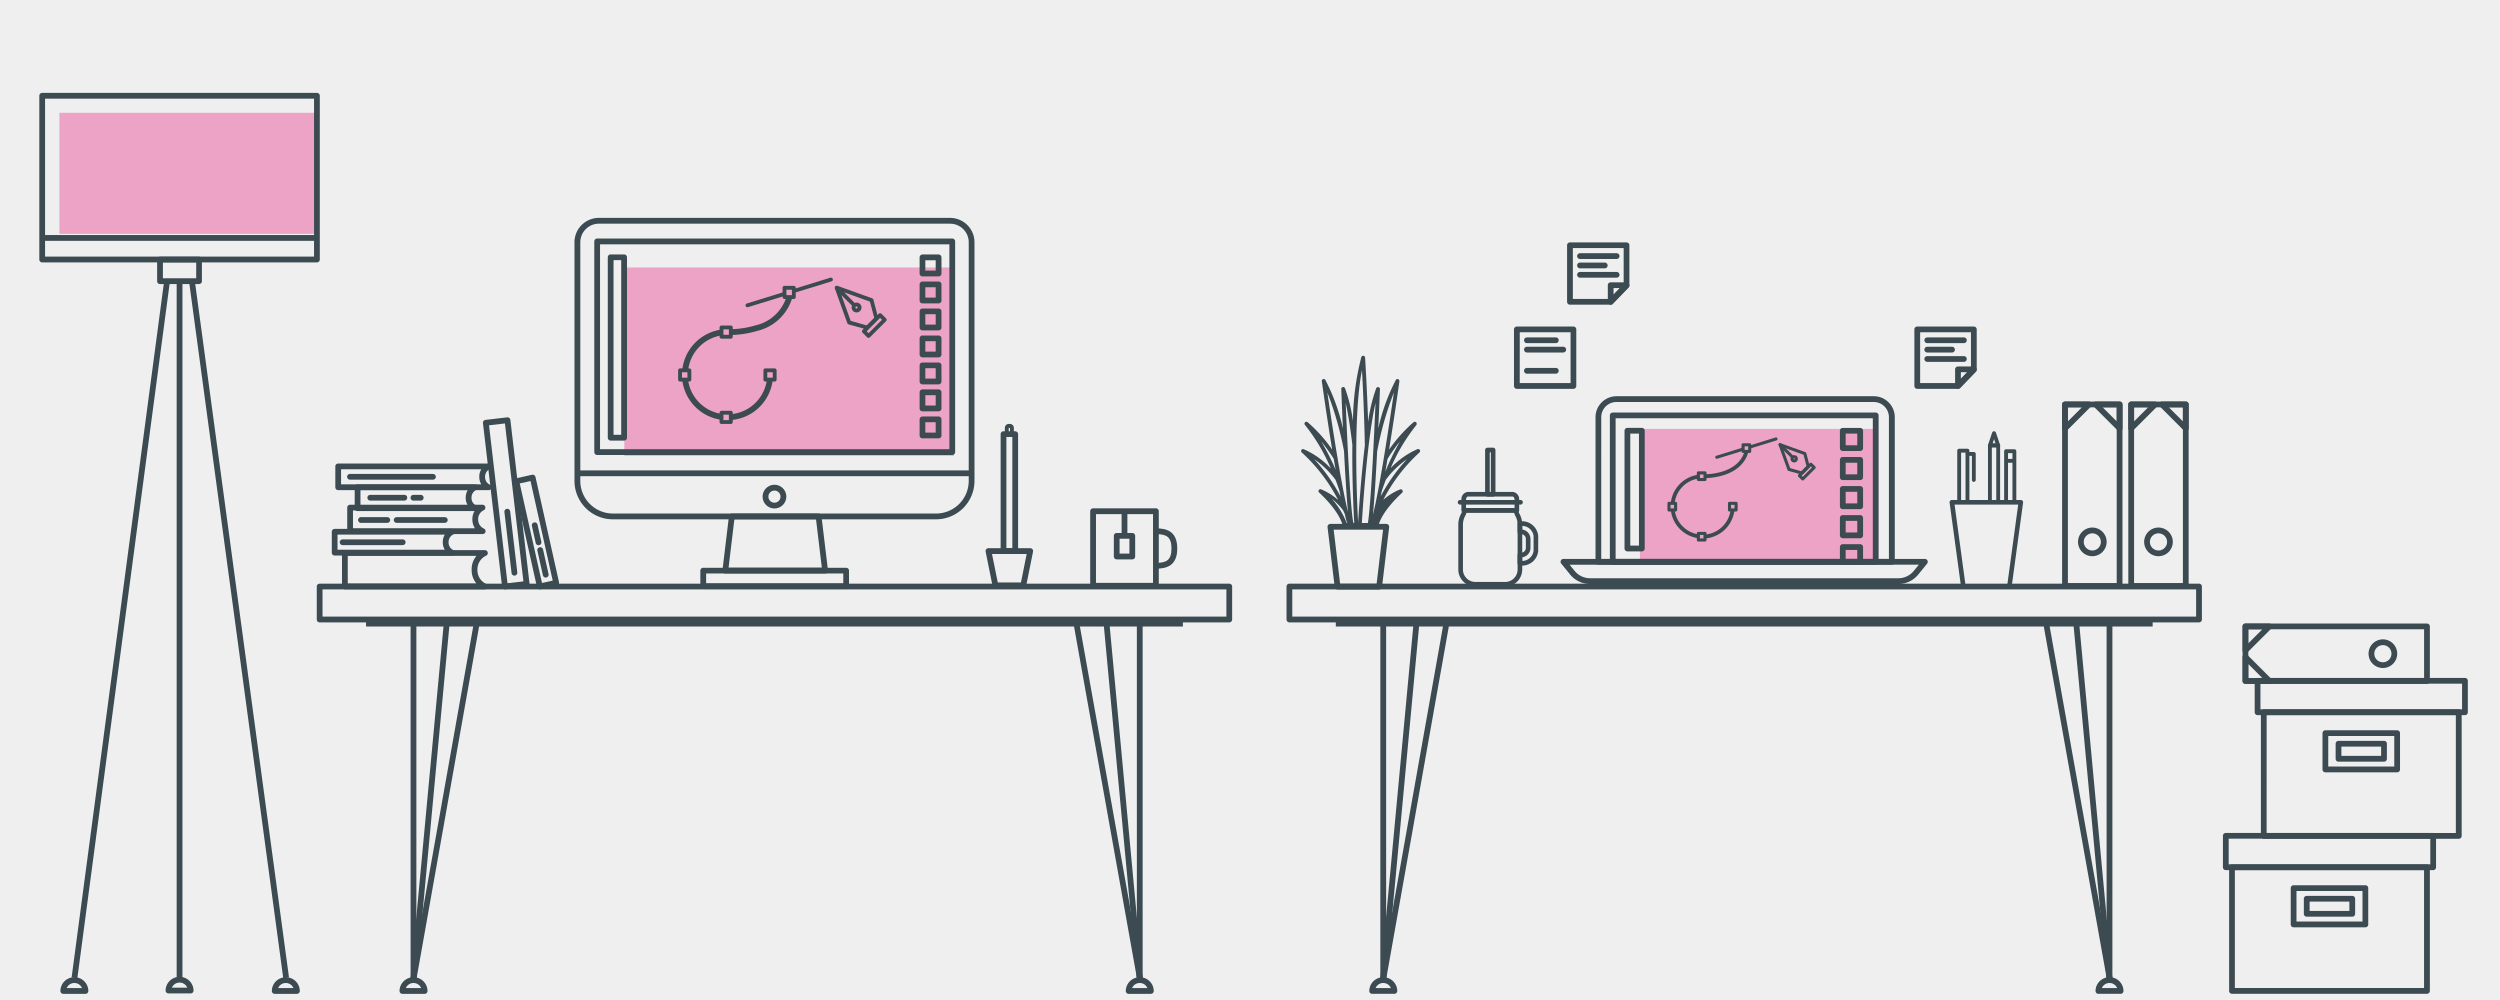 <svg xmlns="http://www.w3.org/2000/svg" width="350" height="140" viewBox="0 0 350 140">
  <g id="image" transform="translate(-240 -1130)">
    <rect id="Rectangle_230" data-name="Rectangle 230" width="350" height="140" transform="translate(240 1130)" fill="#efefef"/>
    <g id="service-dms" transform="translate(186.492 1306.964)">
      <g id="color" transform="translate(61.825 -161.173)">
        <rect id="Rectangle_231" data-name="Rectangle 231" width="32.955" height="18.831" transform="translate(221.269 44.254)" fill="#eda3c6" stroke="rgba(0,0,0,0)" stroke-width="1"/>
        <rect id="Rectangle_232" data-name="Rectangle 232" width="46.137" height="26.364" transform="translate(79.092 21.656)" fill="#eda3c6" stroke="rgba(0,0,0,0)" stroke-width="1"/>
        <rect id="Rectangle_233" data-name="Rectangle 233" width="35.78" height="16.948" fill="#eda3c6" stroke="rgba(0,0,0,0)" stroke-width="1"/>
      </g>
      <g id="illustration" transform="translate(59.008 -163.964)">
        <g id="Group_134" data-name="Group 134">
          <g id="Group_125" data-name="Group 125" transform="translate(17.68 123.753)">
            <path id="Path_163" data-name="Path 163" d="M81.3-30.205H78.19a.405.405,0,0,1-.4-.4,1.943,1.943,0,0,1,1.958-1.921A1.942,1.942,0,0,1,81.7-30.61.4.4,0,0,1,81.3-30.205Zm-2.622-.81h2.139a1.152,1.152,0,0,0-1.07-.706A1.15,1.15,0,0,0,78.674-31.015Z" transform="translate(-77.785 32.531)" fill="#3c4a51" stroke="rgba(0,0,0,0)" stroke-width="1"/>
          </g>
          <g id="Group_126" data-name="Group 126" transform="translate(2.952 123.811)">
            <path id="Path_164" data-name="Path 164" d="M65.653-30.144H62.548a.4.4,0,0,1-.4-.4A1.942,1.942,0,0,1,64.1-32.47a1.942,1.942,0,0,1,1.958,1.921A.4.4,0,0,1,65.653-30.144Zm-2.622-.809h2.138a1.147,1.147,0,0,0-1.069-.706A1.149,1.149,0,0,0,63.031-30.953Z" transform="translate(-62.143 32.47)" fill="#3c4a51" stroke="rgba(0,0,0,0)" stroke-width="1"/>
          </g>
          <g id="Group_127" data-name="Group 127" transform="translate(32.553 123.811)">
            <path id="Path_165" data-name="Path 165" d="M97.092-30.144H93.986a.4.4,0,0,1-.4-.4,1.942,1.942,0,0,1,1.958-1.921A1.942,1.942,0,0,1,97.5-30.549.4.4,0,0,1,97.092-30.144Zm-2.622-.809h2.137a1.146,1.146,0,0,0-1.069-.706A1.148,1.148,0,0,0,94.47-30.953Z" transform="translate(-93.581 32.47)" fill="#3c4a51" stroke="rgba(0,0,0,0)" stroke-width="1"/>
          </g>
          <g id="Group_128" data-name="Group 128" transform="translate(4.526 26.307)">
            <rect id="Rectangle_234" data-name="Rectangle 234" width="98.395" height="0.81" transform="translate(0 97.538) rotate(-82.432)" fill="#3c4a51" stroke="rgba(0,0,0,0)" stroke-width="1"/>
          </g>
          <g id="Group_129" data-name="Group 129" transform="translate(19.233 26.363)">
            <rect id="Rectangle_235" data-name="Rectangle 235" width="0.81" height="97.533" fill="#3c4a51" stroke="rgba(0,0,0,0)" stroke-width="1"/>
          </g>
          <g id="Group_130" data-name="Group 130" transform="translate(20.969 26.309)">
            <rect id="Rectangle_236" data-name="Rectangle 236" width="0.81" height="98.415" transform="matrix(0.991, -0.134, 0.134, 0.991, 0, 0.108)" fill="#3c4a51" stroke="rgba(0,0,0,0)" stroke-width="1"/>
          </g>
          <g id="Group_131" data-name="Group 131" transform="translate(16.499 22.926)">
            <path id="Path_166" data-name="Path 166" d="M82.4-135.773h-5.47a.4.4,0,0,1-.4-.4v-3.032a.4.4,0,0,1,.4-.4H82.4a.4.4,0,0,1,.4.4v3.032A.405.405,0,0,1,82.4-135.773Zm-5.064-.811H82v-2.222H77.341Z" transform="translate(-76.531 139.615)" fill="#3c4a51" stroke="rgba(0,0,0,0)" stroke-width="1"/>
          </g>
          <g id="Group_132" data-name="Group 132">
            <path id="Path_167" data-name="Path 167" d="M97.88-140.229H59.413a.4.4,0,0,1-.4-.4v-22.925a.405.405,0,0,1,.4-.406H97.88a.405.405,0,0,1,.4.406v22.925A.4.4,0,0,1,97.88-140.229Zm-38.062-.809H97.474v-22.116H59.818Z" transform="translate(-59.008 163.964)" fill="#3c4a51" stroke="rgba(0,0,0,0)" stroke-width="1"/>
          </g>
          <g id="Group_133" data-name="Group 133" transform="translate(0.405 19.907)">
            <rect id="Rectangle_237" data-name="Rectangle 237" width="38.466" height="0.81" fill="#3c4a51" stroke="rgba(0,0,0,0)" stroke-width="1"/>
          </g>
        </g>
        <g id="Group_139" data-name="Group 139" transform="translate(305.704 74.289)">
          <path id="Path_168" data-name="Path 168" d="M413.126-48.718H384.088a.4.4,0,0,1-.4-.4v-4.406a.405.405,0,0,1,.4-.4h29.038a.405.405,0,0,1,.4.4v4.406A.4.4,0,0,1,413.126-48.718Zm-28.633-.81h28.228v-3.595H384.493Z" transform="translate(-383.683 83.246)" fill="#3c4a51" stroke="rgba(0,0,0,0)" stroke-width="1"/>
          <path id="Path_169" data-name="Path 169" d="M412.311-31.133h-27.3a.4.4,0,0,1-.4-.4v-17.31a.406.406,0,0,1,.4-.406h27.3a.406.406,0,0,1,.4.406v17.31A.4.4,0,0,1,412.311-31.133Zm-26.9-.809h26.49v-16.5h-26.49Z" transform="translate(-383.737 82.973)" fill="#3c4a51" stroke="rgba(0,0,0,0)" stroke-width="1"/>
          <path id="Path_170" data-name="Path 170" d="M404.222-40.256H394.17a.4.4,0,0,1-.4-.4v-5.088a.4.4,0,0,1,.4-.4h10.052a.4.4,0,0,1,.4.4v5.088A.4.4,0,0,1,404.222-40.256Zm-9.647-.809h9.242v-4.278h-9.242Z" transform="translate(-384.272 82.791)" fill="#3c4a51" stroke="rgba(0,0,0,0)" stroke-width="1"/>
          <path id="Path_171" data-name="Path 171" d="M402.5-41.65h-6.374a.405.405,0,0,1-.406-.4v-2.114a.4.4,0,0,1,.406-.4H402.5a.4.4,0,0,1,.4.4v2.114A.4.4,0,0,1,402.5-41.65Zm-5.97-.81h5.565v-1.3h-5.565Z" transform="translate(-384.386 82.699)" fill="#3c4a51" stroke="rgba(0,0,0,0)" stroke-width="1"/>
          <path id="Path_172" data-name="Path 172" d="M417.85-71.764H388.812a.4.4,0,0,1-.4-.4v-4.407a.4.4,0,0,1,.4-.4H417.85a.4.4,0,0,1,.4.4v4.407A.4.4,0,0,1,417.85-71.764Zm-28.632-.81h28.227v-3.595H389.218Z" transform="translate(-383.959 84.592)" fill="#3c4a51" stroke="rgba(0,0,0,0)" stroke-width="1"/>
          <path id="Path_173" data-name="Path 173" d="M417.035-54.179h-27.3a.4.4,0,0,1-.4-.4V-71.894a.406.406,0,0,1,.4-.406h27.3a.406.406,0,0,1,.406.406v17.311A.4.4,0,0,1,417.035-54.179Zm-26.9-.809h26.491v-16.5H390.14Z" transform="translate(-384.013 84.319)" fill="#3c4a51" stroke="rgba(0,0,0,0)" stroke-width="1"/>
          <path id="Path_174" data-name="Path 174" d="M408.946-63.3H398.894a.4.4,0,0,1-.4-.4v-5.088a.4.4,0,0,1,.4-.4h10.052a.405.405,0,0,1,.4.4v5.088A.405.405,0,0,1,408.946-63.3Zm-9.647-.811h9.242v-4.278H399.3Z" transform="translate(-384.548 84.138)" fill="#3c4a51" stroke="rgba(0,0,0,0)" stroke-width="1"/>
          <path id="Path_175" data-name="Path 175" d="M407.222-64.7h-6.375a.4.4,0,0,1-.4-.4v-2.115a.4.4,0,0,1,.4-.4h6.375a.4.4,0,0,1,.4.4V-65.1A.4.4,0,0,1,407.222-64.7Zm-5.97-.81h5.565v-1.3h-5.565Z" transform="translate(-384.662 84.046)" fill="#3c4a51" stroke="rgba(0,0,0,0)" stroke-width="1"/>
          <g id="Group_135" data-name="Group 135" transform="translate(2.751)">
            <path id="Path_176" data-name="Path 176" d="M412.428-76.611H387.01a.4.4,0,0,1-.4-.4v-7.646a.4.4,0,0,1,.4-.4h25.418a.4.4,0,0,1,.4.4v7.646A.4.4,0,0,1,412.428-76.611Zm-25.013-.81h24.608v-6.835H387.415Z" transform="translate(-386.605 85.065)" fill="#3c4a51" stroke="rgba(0,0,0,0)" stroke-width="1"/>
          </g>
          <g id="Group_136" data-name="Group 136" transform="translate(2.751 4.293)">
            <path id="Path_177" data-name="Path 177" d="M390.361-76.344H387.01a.4.4,0,0,1-.4-.4V-80.1a.4.4,0,0,1,.249-.374.408.408,0,0,1,.442.088l3.351,3.352a.406.406,0,0,1,.089.441A.4.4,0,0,1,390.361-76.344Zm-2.946-.81h1.969l-1.969-1.97Z" transform="translate(-386.605 80.505)" fill="#3c4a51" stroke="rgba(0,0,0,0)" stroke-width="1"/>
          </g>
          <g id="Group_137" data-name="Group 137" transform="translate(2.751)">
            <path id="Path_178" data-name="Path 178" d="M387.01-80.9a.4.4,0,0,1-.155-.03.4.4,0,0,1-.249-.374v-3.353a.4.4,0,0,1,.4-.4h3.351a.405.405,0,0,1,.375.25.407.407,0,0,1-.089.442L387.3-81.023A.407.407,0,0,1,387.01-80.9Zm.4-3.351v1.97l1.969-1.97Z" transform="translate(-386.605 85.065)" fill="#3c4a51" stroke="rgba(0,0,0,0)" stroke-width="1"/>
          </g>
          <g id="Group_138" data-name="Group 138" transform="translate(20.393 2.221)">
            <path id="Path_179" data-name="Path 179" d="M407.348-78.694a2.007,2.007,0,0,1-2.006-2.006,2.008,2.008,0,0,1,2.006-2.006,2.008,2.008,0,0,1,2.006,2.006A2.007,2.007,0,0,1,407.348-78.694Zm0-3.2a1.2,1.2,0,0,0-1.2,1.2,1.2,1.2,0,0,0,1.2,1.195,1.2,1.2,0,0,0,1.2-1.195A1.2,1.2,0,0,0,407.348-81.9Z" transform="translate(-405.342 82.706)" fill="#3c4a51" stroke="rgba(0,0,0,0)" stroke-width="1"/>
          </g>
        </g>
        <g id="Group_179" data-name="Group 179" transform="translate(174.609 20.925)">
          <path id="Path_180" data-name="Path 180" d="M372.209-85.566H244.857a.405.405,0,0,1-.4-.4v-4.62a.4.4,0,0,1,.4-.4H372.209a.4.4,0,0,1,.4.4v4.62A.405.405,0,0,1,372.209-85.566Zm-126.947-.81H371.8v-3.811H245.262Z" transform="translate(-244.452 138.775)" fill="#3c4a51" stroke="rgba(0,0,0,0)" stroke-width="1"/>
          <rect id="Rectangle_238" data-name="Rectangle 238" width="114.357" height="0.809" transform="translate(6.903 52.977)" fill="#3c4a51" stroke="rgba(0,0,0,0)" stroke-width="1"/>
          <rect id="Rectangle_239" data-name="Rectangle 239" width="0.81" height="49.382" transform="translate(13.14 53.67)" fill="#3c4a51" stroke="rgba(0,0,0,0)" stroke-width="1"/>
          <rect id="Rectangle_240" data-name="Rectangle 240" width="49.598" height="0.81" transform="translate(13.144 103.015) rotate(-84.66)" fill="#3c4a51" stroke="rgba(0,0,0,0)" stroke-width="1"/>
          <rect id="Rectangle_241" data-name="Rectangle 241" width="50.161" height="0.809" transform="translate(13.161 102.984) rotate(-79.922)" fill="#3c4a51" stroke="rgba(0,0,0,0)" stroke-width="1"/>
          <path id="Path_181" data-name="Path 181" d="M260.268-30.144h-3.105a.4.4,0,0,1-.4-.4,1.941,1.941,0,0,1,1.958-1.921,1.942,1.942,0,0,1,1.958,1.921A.405.405,0,0,1,260.268-30.144Zm-2.621-.809h2.138a1.15,1.15,0,0,0-1.07-.706A1.147,1.147,0,0,0,257.647-30.953Z" transform="translate(-245.171 135.355)" fill="#3c4a51" stroke="rgba(0,0,0,0)" stroke-width="1"/>
          <path id="Path_182" data-name="Path 182" d="M368.253-30.144h-3.105a.4.4,0,0,1-.4-.4A1.941,1.941,0,0,1,366.7-32.47a1.942,1.942,0,0,1,1.958,1.921A.4.4,0,0,1,368.253-30.144Zm-2.621-.809h2.138a1.148,1.148,0,0,0-1.07-.706A1.147,1.147,0,0,0,365.632-30.953Z" transform="translate(-251.481 135.355)" fill="#3c4a51" stroke="rgba(0,0,0,0)" stroke-width="1"/>
          <rect id="Rectangle_242" data-name="Rectangle 242" width="0.81" height="49.382" transform="translate(114.816 53.67)" fill="#3c4a51" stroke="rgba(0,0,0,0)" stroke-width="1"/>
          <rect id="Rectangle_243" data-name="Rectangle 243" width="0.81" height="49.598" transform="matrix(0.996, -0.093, 0.093, 0.996, 110.196, 53.708)" fill="#3c4a51" stroke="rgba(0,0,0,0)" stroke-width="1"/>
          <rect id="Rectangle_244" data-name="Rectangle 244" width="0.81" height="50.161" transform="matrix(0.984, -0.176, 0.176, 0.984, 106.014, 53.742)" fill="#3c4a51" stroke="rgba(0,0,0,0)" stroke-width="1"/>
          <g id="Group_140" data-name="Group 140" transform="translate(5.744 39.421)">
            <path id="Path_183" data-name="Path 183" d="M257.786-90.689h-5.831a.405.405,0,0,1-.4-.357l-1-8.374a.406.406,0,0,1,.1-.316.4.4,0,0,1,.3-.137h7.826a.4.4,0,0,1,.3.137.4.4,0,0,1,.1.316l-1,8.374A.406.406,0,0,1,257.786-90.689Zm-5.472-.809h5.113l.9-7.566h-6.914Z" transform="translate(-250.552 99.873)" fill="#3c4a51" stroke="rgba(0,0,0,0)" stroke-width="1"/>
          </g>
          <g id="Group_141" data-name="Group 141" transform="translate(39.277)">
            <path id="Path_184" data-name="Path 184" d="M292.279-133.008h-5.708a.4.4,0,0,1-.4-.4v-7.922a.4.4,0,0,1,.4-.4h7.922a.4.4,0,0,1,.4.4v5.65a.405.405,0,0,1-.115.282l-2.215,2.272A.405.405,0,0,1,292.279-133.008Zm-5.3-.81h5.133l1.981-2.031v-5.082h-7.114Z" transform="translate(-286.166 141.74)" fill="#3c4a51" stroke="rgba(0,0,0,0)" stroke-width="1"/>
          </g>
          <g id="Group_142" data-name="Group 142" transform="translate(44.984 5.595)">
            <path id="Path_185" data-name="Path 185" d="M292.633-132.661a.4.4,0,0,1-.151-.029.4.4,0,0,1-.254-.376v-2.328a.4.4,0,0,1,.4-.4h2.215a.407.407,0,0,1,.373.246.408.408,0,0,1-.079.439l-2.215,2.327A.407.407,0,0,1,292.633-132.661Zm.4-2.328v.911l.865-.911Z" transform="translate(-292.228 135.798)" fill="#3c4a51" stroke="rgba(0,0,0,0)" stroke-width="1"/>
          </g>
          <g id="Group_143" data-name="Group 143" transform="translate(40.685 1.523)">
            <path id="Path_186" data-name="Path 186" d="M293.2-139.313h-5.132a.4.4,0,0,1-.4-.4.4.4,0,0,1,.4-.406H293.2a.405.405,0,0,1,.4.406A.405.405,0,0,1,293.2-139.313Z" transform="translate(-287.662 140.123)" fill="#3c4a51" stroke="rgba(0,0,0,0)" stroke-width="1"/>
          </g>
          <g id="Group_144" data-name="Group 144" transform="translate(40.685 2.832)">
            <path id="Path_187" data-name="Path 187" d="M291.535-137.922h-3.469a.4.4,0,0,1-.4-.406.4.4,0,0,1,.4-.4h3.469a.4.4,0,0,1,.4.4A.4.4,0,0,1,291.535-137.922Z" transform="translate(-287.662 138.732)" fill="#3c4a51" stroke="rgba(0,0,0,0)" stroke-width="1"/>
          </g>
          <g id="Group_145" data-name="Group 145" transform="translate(40.685 4.141)">
            <path id="Path_188" data-name="Path 188" d="M293.2-136.531h-5.132a.405.405,0,0,1-.4-.406.4.4,0,0,1,.4-.4H293.2a.405.405,0,0,1,.4.4A.406.406,0,0,1,293.2-136.531Z" transform="translate(-287.662 137.342)" fill="#3c4a51" stroke="rgba(0,0,0,0)" stroke-width="1"/>
          </g>
          <g id="Group_146" data-name="Group 146" transform="translate(87.899 11.781)">
            <path id="Path_189" data-name="Path 189" d="M343.918-120.495h-5.707a.4.4,0,0,1-.4-.4v-7.923a.4.4,0,0,1,.4-.4h7.921a.406.406,0,0,1,.406.4v5.651a.408.408,0,0,1-.115.283l-2.216,2.271A.406.406,0,0,1,343.918-120.495Zm-5.3-.81h5.132l1.981-2.032v-5.081h-7.113Z" transform="translate(-337.806 129.228)" fill="#3c4a51" stroke="rgba(0,0,0,0)" stroke-width="1"/>
          </g>
          <g id="Group_147" data-name="Group 147" transform="translate(93.607 17.378)">
            <path id="Path_190" data-name="Path 190" d="M344.272-120.148a.418.418,0,0,1-.15-.028.406.406,0,0,1-.254-.377v-2.327a.4.4,0,0,1,.4-.4h2.215a.4.4,0,0,1,.373.245.4.4,0,0,1-.079.439l-2.215,2.327A.406.406,0,0,1,344.272-120.148Zm.4-2.327v.909l.866-.909Z" transform="translate(-343.868 123.284)" fill="#3c4a51" stroke="rgba(0,0,0,0)" stroke-width="1"/>
          </g>
          <g id="Group_148" data-name="Group 148" transform="translate(89.306 13.305)">
            <path id="Path_191" data-name="Path 191" d="M344.836-126.8H339.7a.4.4,0,0,1-.4-.4.4.4,0,0,1,.4-.4h5.132a.4.4,0,0,1,.4.4A.4.4,0,0,1,344.836-126.8Z" transform="translate(-339.3 127.609)" fill="#3c4a51" stroke="rgba(0,0,0,0)" stroke-width="1"/>
          </g>
          <g id="Group_149" data-name="Group 149" transform="translate(89.306 14.614)">
            <path id="Path_192" data-name="Path 192" d="M343.175-125.408H339.7a.406.406,0,0,1-.4-.406.405.405,0,0,1,.4-.4h3.47a.405.405,0,0,1,.4.4A.406.406,0,0,1,343.175-125.408Z" transform="translate(-339.3 126.219)" fill="#3c4a51" stroke="rgba(0,0,0,0)" stroke-width="1"/>
          </g>
          <g id="Group_150" data-name="Group 150" transform="translate(89.306 15.924)">
            <path id="Path_193" data-name="Path 193" d="M344.836-124.019H339.7a.4.4,0,0,1-.4-.4.4.4,0,0,1,.4-.4h5.132a.4.4,0,0,1,.4.4A.4.4,0,0,1,344.836-124.019Z" transform="translate(-339.3 124.828)" fill="#3c4a51" stroke="rgba(0,0,0,0)" stroke-width="1"/>
          </g>
          <g id="Group_151" data-name="Group 151" transform="translate(31.846 11.781)">
            <path id="Path_194" data-name="Path 194" d="M286.6-120.495h-7.923a.405.405,0,0,1-.4-.4v-7.923a.405.405,0,0,1,.4-.4H286.6a.405.405,0,0,1,.4.4v7.923A.405.405,0,0,1,286.6-120.495Zm-7.518-.81H286.2v-7.113h-7.114Z" transform="translate(-278.274 129.228)" fill="#3c4a51" stroke="rgba(0,0,0,0)" stroke-width="1"/>
          </g>
          <g id="Group_152" data-name="Group 152" transform="translate(33.254 13.305)">
            <path id="Path_195" data-name="Path 195" d="M284.225-126.8h-4.051a.4.4,0,0,1-.4-.4.4.4,0,0,1,.4-.4h4.051a.4.4,0,0,1,.4.4A.4.4,0,0,1,284.225-126.8Z" transform="translate(-279.77 127.609)" fill="#3c4a51" stroke="rgba(0,0,0,0)" stroke-width="1"/>
          </g>
          <g id="Group_153" data-name="Group 153" transform="translate(33.254 17.58)">
            <path id="Path_196" data-name="Path 196" d="M284.225-122.259h-4.051a.405.405,0,0,1-.4-.406.4.4,0,0,1,.4-.4h4.051a.4.4,0,0,1,.4.4A.405.405,0,0,1,284.225-122.259Z" transform="translate(-279.77 123.069)" fill="#3c4a51" stroke="rgba(0,0,0,0)" stroke-width="1"/>
          </g>
          <g id="Group_154" data-name="Group 154" transform="translate(33.254 14.614)">
            <path id="Path_197" data-name="Path 197" d="M285.263-125.408h-5.088a.405.405,0,0,1-.4-.406.4.4,0,0,1,.4-.4h5.088a.405.405,0,0,1,.4.4A.406.406,0,0,1,285.263-125.408Z" transform="translate(-279.77 126.219)" fill="#3c4a51" stroke="rgba(0,0,0,0)" stroke-width="1"/>
          </g>
          <path id="Path_198" data-name="Path 198" d="M331.882-95.271H290.8a.4.4,0,0,1-.4-.4V-115.92a2.941,2.941,0,0,1,2.938-2.937h36.02a2.941,2.941,0,0,1,2.938,2.937v20.245A.4.4,0,0,1,331.882-95.271ZM291.2-96.08h40.275v-19.84a2.13,2.13,0,0,0-2.127-2.128H293.33a2.131,2.131,0,0,0-2.128,2.128Z" transform="translate(-247.136 140.403)" fill="#3c4a51" stroke="rgba(0,0,0,0)" stroke-width="1"/>
          <path id="Path_199" data-name="Path 199" d="M332.491-91.154H289.338a3.6,3.6,0,0,1-2.8-1.334L285.3-94.007a.4.4,0,0,1-.052-.429.4.4,0,0,1,.366-.231h50.592a.4.4,0,0,1,.365.231.4.4,0,0,1-.051.429l-1.233,1.519A3.593,3.593,0,0,1,332.491-91.154Zm-46.023-2.7.7.858a2.785,2.785,0,0,0,2.172,1.035h43.153A2.783,2.783,0,0,0,334.664-93l.7-.858Z" transform="translate(-246.834 138.99)" fill="#3c4a51" stroke="rgba(0,0,0,0)" stroke-width="1"/>
          <path id="Path_200" data-name="Path 200" d="M329.75-95.129H292.934a.4.4,0,0,1-.4-.4v-20.5a.4.4,0,0,1,.4-.4H329.75a.4.4,0,0,1,.406.4v20.5A.405.405,0,0,1,329.75-95.129Zm-36.411-.81h36.007v-19.692H293.339Z" transform="translate(-247.261 140.262)" fill="#3c4a51" stroke="rgba(0,0,0,0)" stroke-width="1"/>
          <path id="Path_201" data-name="Path 201" d="M297.14-96.858h-2.028a.406.406,0,0,1-.4-.406V-113.75a.4.4,0,0,1,.4-.4h2.028a.4.4,0,0,1,.4.4v16.486A.405.405,0,0,1,297.14-96.858Zm-1.623-.811h1.218v-15.676h-1.218Z" transform="translate(-247.388 140.128)" fill="#3c4a51" stroke="rgba(0,0,0,0)" stroke-width="1"/>
          <path id="Path_202" data-name="Path 202" d="M329.573-110.91h-2.435a.4.4,0,0,1-.4-.4v-2.435a.4.4,0,0,1,.4-.4h2.435a.4.4,0,0,1,.406.4v2.435A.405.405,0,0,1,329.573-110.91Zm-2.03-.809h1.625v-1.626h-1.625Z" transform="translate(-249.26 140.128)" fill="#3c4a51" stroke="rgba(0,0,0,0)" stroke-width="1"/>
          <path id="Path_203" data-name="Path 203" d="M329.573-106.588h-2.435a.4.4,0,0,1-.4-.4v-2.435a.4.4,0,0,1,.4-.4h2.435a.405.405,0,0,1,.406.4v2.435A.4.4,0,0,1,329.573-106.588Zm-2.03-.809h1.625v-1.625h-1.625Z" transform="translate(-249.26 139.876)" fill="#3c4a51" stroke="rgba(0,0,0,0)" stroke-width="1"/>
          <path id="Path_204" data-name="Path 204" d="M329.573-102.265h-2.435a.4.4,0,0,1-.4-.4V-105.1a.405.405,0,0,1,.4-.4h2.435a.406.406,0,0,1,.406.4v2.435A.4.4,0,0,1,329.573-102.265Zm-2.03-.81h1.625V-104.7h-1.625Z" transform="translate(-249.26 139.623)" fill="#3c4a51" stroke="rgba(0,0,0,0)" stroke-width="1"/>
          <path id="Path_205" data-name="Path 205" d="M329.573-97.941h-2.435a.406.406,0,0,1-.4-.406v-2.434a.4.4,0,0,1,.4-.4h2.435a.405.405,0,0,1,.406.4v2.434A.406.406,0,0,1,329.573-97.941Zm-2.03-.811h1.625v-1.624h-1.625Z" transform="translate(-249.26 139.37)" fill="#3c4a51" stroke="rgba(0,0,0,0)" stroke-width="1"/>
          <path id="Path_206" data-name="Path 206" d="M329.573-93.986h-2.435a.4.4,0,0,1-.4-.4v-2.069a.4.4,0,0,1,.4-.4h2.435a.4.4,0,0,1,.406.4v2.069A.405.405,0,0,1,329.573-93.986Zm-2.03-.81h1.625v-1.258h-1.625Z" transform="translate(-249.26 139.118)" fill="#3c4a51" stroke="rgba(0,0,0,0)" stroke-width="1"/>
          <g id="Group_155" data-name="Group 155" transform="translate(53.794 29.075)">
            <path id="Path_207" data-name="Path 207" d="M301.755-103.2a.428.428,0,0,1,.356.171,3.949,3.949,0,0,1,3.413-3.626.51.51,0,0,1-.016-.537,4.486,4.486,0,0,0-3.924,4.026A.487.487,0,0,1,301.755-103.2Z" transform="translate(-301.584 110.647)" fill="#3c4a51" stroke="rgba(0,0,0,0)" stroke-width="1"/>
            <path id="Path_208" data-name="Path 208" d="M305.548-98.53a3.95,3.95,0,0,1-3.433-3.614.424.424,0,0,1-.36.18.5.5,0,0,1-.166-.033,4.491,4.491,0,0,0,3.956,4.009A.514.514,0,0,1,305.548-98.53Z" transform="translate(-301.584 110.352)" fill="#3c4a51" stroke="rgba(0,0,0,0)" stroke-width="1"/>
            <path id="Path_209" data-name="Path 209" d="M310.565-101.991a.43.43,0,0,1-.292-.11,3.949,3.949,0,0,1-3.68,3.6.512.512,0,0,1-.025.543,4.49,4.49,0,0,0,4.242-4.105A.444.444,0,0,1,310.565-101.991Z" transform="translate(-301.875 110.349)" fill="#3c4a51" stroke="rgba(0,0,0,0)" stroke-width="1"/>
            <path id="Path_210" data-name="Path 210" d="M312.622-110.683a.422.422,0,0,1-.359-.178c-.795,3.205-4.827,3.4-5.734,3.4a.516.516,0,0,1,.042.54c1.065-.008,5.333-.28,6.211-3.8A.489.489,0,0,1,312.622-110.683Z" transform="translate(-301.873 110.861)" fill="#3c4a51" stroke="rgba(0,0,0,0)" stroke-width="1"/>
          </g>
          <g id="Group_156" data-name="Group 156" transform="translate(57.45 32.065)">
            <path id="Path_211" data-name="Path 211" d="M306.608-106.326h-.926a.217.217,0,0,1-.216-.217v-.926a.217.217,0,0,1,.216-.217h.926a.218.218,0,0,1,.217.217v.926A.218.218,0,0,1,306.608-106.326Zm-.709-.432h.492v-.493H305.9Z" transform="translate(-305.467 107.685)" fill="#3c4a51" stroke="rgba(0,0,0,0)" stroke-width="1"/>
          </g>
          <g id="Group_157" data-name="Group 157" transform="translate(57.45 40.536)">
            <path id="Path_212" data-name="Path 212" d="M306.608-97.33h-.926a.217.217,0,0,1-.216-.217v-.926a.216.216,0,0,1,.216-.216h.926a.217.217,0,0,1,.217.216v.926A.218.218,0,0,1,306.608-97.33Zm-.709-.432h.492v-.492H305.9Z" transform="translate(-305.467 98.688)" fill="#3c4a51" stroke="rgba(0,0,0,0)" stroke-width="1"/>
          </g>
          <g id="Group_158" data-name="Group 158" transform="translate(61.806 36.326)">
            <path id="Path_213" data-name="Path 213" d="M311.234-101.8h-.926a.216.216,0,0,1-.216-.216v-.927a.215.215,0,0,1,.216-.216h.926a.216.216,0,0,1,.216.216v.927A.216.216,0,0,1,311.234-101.8Zm-.71-.433h.493v-.492h-.493Z" transform="translate(-310.093 103.16)" fill="#3c4a51" stroke="rgba(0,0,0,0)" stroke-width="1"/>
          </g>
          <g id="Group_159" data-name="Group 159" transform="translate(53.333 36.326)">
            <path id="Path_214" data-name="Path 214" d="M302.236-101.8h-.926a.216.216,0,0,1-.216-.216v-.927a.216.216,0,0,1,.216-.216h.926a.216.216,0,0,1,.217.216v.927A.216.216,0,0,1,302.236-101.8Zm-.709-.433h.493v-.492h-.493Z" transform="translate(-301.095 103.16)" fill="#3c4a51" stroke="rgba(0,0,0,0)" stroke-width="1"/>
          </g>
          <g id="Group_160" data-name="Group 160" transform="translate(68.886 28.113)">
            <path id="Path_215" data-name="Path 215" d="M320.857-107.483a.18.18,0,0,1-.058-.009l-1.783-.5a.215.215,0,0,1-.145-.134l-1.245-3.463a.216.216,0,0,1,.05-.226.213.213,0,0,1,.226-.05l3.462,1.245a.214.214,0,0,1,.136.148l.477,1.812a.217.217,0,0,1-.056.208l-.91.91A.219.219,0,0,1,320.857-107.483Zm-1.619-.9,1.555.44.733-.733-.416-1.581-2.925-1.052Z" transform="translate(-317.612 111.882)" fill="#3c4a51" stroke="rgba(0,0,0,0)" stroke-width="1"/>
          </g>
          <g id="Group_161" data-name="Group 161" transform="translate(71.597 30.849)">
            <path id="Path_216" data-name="Path 216" d="M321.166-106.482a.217.217,0,0,1-.153-.064l-.458-.459a.215.215,0,0,1,0-.305l1.6-1.6a.215.215,0,0,1,.305,0l.459.459a.218.218,0,0,1,.064.153.217.217,0,0,1-.063.153l-1.6,1.6A.213.213,0,0,1,321.166-106.482Zm-.153-.675.153.153,1.3-1.3-.154-.153Z" transform="translate(-320.491 108.976)" fill="#3c4a51" stroke="rgba(0,0,0,0)" stroke-width="1"/>
          </g>
          <g id="Group_162" data-name="Group 162" transform="translate(68.885 28.114)">
            <path id="Path_217" data-name="Path 217" d="M319.437-109.751l-1.762-1.762a.216.216,0,0,1,0-.306.216.216,0,0,1,.305,0L319.8-110Z" transform="translate(-317.611 111.882)" fill="#3c4a51" stroke="rgba(0,0,0,0)" stroke-width="1"/>
          </g>
          <path id="Path_218" data-name="Path 218" d="M320.271-109.948a.526.526,0,0,0-.725,0,.514.514,0,0,0,0,.726.506.506,0,0,0,.362.149.506.506,0,0,0,.362-.15A.514.514,0,0,0,320.271-109.948Zm-.42.42a.081.081,0,0,1,0-.114.08.08,0,0,1,.057-.024.079.079,0,0,1,.057.024.082.082,0,0,1,0,.115A.07.07,0,0,1,319.851-109.528Z" transform="translate(-248.831 139.891)" fill="#3c4a51" stroke="rgba(0,0,0,0)" stroke-width="1"/>
          <g id="Group_163" data-name="Group 163" transform="translate(60.026 27.311)">
            <path id="Path_219" data-name="Path 219" d="M312.1-111.232l-3.744,1.156a.216.216,0,0,0-.143.269.215.215,0,0,0,.206.153.211.211,0,0,0,.064-.009l3.743-1.156A.49.49,0,0,1,312.1-111.232Z" transform="translate(-308.203 112.646)" fill="#3c4a51" stroke="rgba(0,0,0,0)" stroke-width="1"/>
            <path id="Path_220" data-name="Path 220" d="M316.934-112.724l-3.754,1.16a.5.5,0,0,1,.091.423l3.791-1.17a.216.216,0,0,0,.143-.269A.216.216,0,0,0,316.934-112.724Z" transform="translate(-308.494 112.734)" fill="#3c4a51" stroke="rgba(0,0,0,0)" stroke-width="1"/>
          </g>
          <g id="Group_164" data-name="Group 164" transform="translate(63.708 28.129)">
            <path id="Path_221" data-name="Path 221" d="M313.254-110.507h-.926a.216.216,0,0,1-.216-.217v-.926a.216.216,0,0,1,.216-.216h.926a.216.216,0,0,1,.217.216v.926A.217.217,0,0,1,313.254-110.507Zm-.709-.432h.493v-.493h-.493Z" transform="translate(-312.113 111.865)" fill="#3c4a51" stroke="rgba(0,0,0,0)" stroke-width="1"/>
          </g>
          <g id="Group_165" data-name="Group 165" transform="translate(117.852 22.29)">
            <path id="Path_222" data-name="Path 222" d="M377.666-91.84h-7.646a.4.4,0,0,1-.4-.4v-25.419a.4.4,0,0,1,.4-.4h7.646a.4.4,0,0,1,.4.4v25.419A.4.4,0,0,1,377.666-91.84Zm-7.24-.809h6.835v-24.609h-6.835Z" transform="translate(-369.617 118.067)" fill="#3c4a51" stroke="rgba(0,0,0,0)" stroke-width="1"/>
          </g>
          <g id="Group_166" data-name="Group 166" transform="translate(117.852 22.29)">
            <path id="Path_223" data-name="Path 223" d="M370.021-113.906a.408.408,0,0,1-.154-.031.4.4,0,0,1-.249-.374v-3.352a.4.4,0,0,1,.4-.4h3.352a.4.4,0,0,1,.374.25.407.407,0,0,1-.088.442l-3.351,3.351A.4.4,0,0,1,370.021-113.906Zm.406-3.351v1.969l1.969-1.969Z" transform="translate(-369.617 118.067)" fill="#3c4a51" stroke="rgba(0,0,0,0)" stroke-width="1"/>
          </g>
          <g id="Group_167" data-name="Group 167" transform="translate(122.145 22.29)">
            <path id="Path_224" data-name="Path 224" d="M377.933-113.906a.4.4,0,0,1-.286-.119l-3.351-3.351a.405.405,0,0,1-.088-.442.4.4,0,0,1,.374-.25h3.352a.4.4,0,0,1,.4.4v3.352a.4.4,0,0,1-.25.374A.408.408,0,0,1,377.933-113.906Zm-2.375-3.351,1.97,1.969v-1.969Z" transform="translate(-374.176 118.067)" fill="#3c4a51" stroke="rgba(0,0,0,0)" stroke-width="1"/>
          </g>
          <g id="Group_168" data-name="Group 168" transform="translate(120.073 39.932)">
            <path id="Path_225" data-name="Path 225" d="M373.982-95.318a2.009,2.009,0,0,1-2.006-2.006,2.008,2.008,0,0,1,2.006-2.006,2.007,2.007,0,0,1,2.006,2.006A2.008,2.008,0,0,1,373.982-95.318Zm0-3.2a1.2,1.2,0,0,0-1.2,1.2,1.2,1.2,0,0,0,1.2,1.2,1.2,1.2,0,0,0,1.2-1.2A1.2,1.2,0,0,0,373.982-98.52Z" transform="translate(-371.976 99.33)" fill="#3c4a51" stroke="rgba(0,0,0,0)" stroke-width="1"/>
          </g>
          <g id="Group_169" data-name="Group 169" transform="translate(108.586 22.29)">
            <path id="Path_226" data-name="Path 226" d="M367.826-91.84h-7.645a.406.406,0,0,1-.406-.4v-25.419a.405.405,0,0,1,.406-.4h7.645a.4.4,0,0,1,.4.4v25.419A.4.4,0,0,1,367.826-91.84Zm-7.24-.809h6.835v-24.609h-6.835Z" transform="translate(-359.776 118.067)" fill="#3c4a51" stroke="rgba(0,0,0,0)" stroke-width="1"/>
          </g>
          <g id="Group_170" data-name="Group 170" transform="translate(108.586 22.29)">
            <path id="Path_227" data-name="Path 227" d="M360.182-113.906a.4.4,0,0,1-.155-.031.4.4,0,0,1-.25-.374v-3.352a.405.405,0,0,1,.406-.4h3.352a.405.405,0,0,1,.374.25.407.407,0,0,1-.088.442l-3.352,3.351A.4.4,0,0,1,360.182-113.906Zm.4-3.351v1.969l1.97-1.969Z" transform="translate(-359.776 118.067)" fill="#3c4a51" stroke="rgba(0,0,0,0)" stroke-width="1"/>
          </g>
          <g id="Group_171" data-name="Group 171" transform="translate(112.88 22.29)">
            <path id="Path_228" data-name="Path 228" d="M368.093-113.906a.4.4,0,0,1-.286-.119l-3.352-3.351a.407.407,0,0,1-.088-.442.4.4,0,0,1,.374-.25h3.352a.4.4,0,0,1,.4.4v3.352a.4.4,0,0,1-.25.374A.405.405,0,0,1,368.093-113.906Zm-2.375-3.351,1.97,1.969v-1.969Z" transform="translate(-364.336 118.067)" fill="#3c4a51" stroke="rgba(0,0,0,0)" stroke-width="1"/>
          </g>
          <g id="Group_172" data-name="Group 172" transform="translate(110.809 39.932)">
            <path id="Path_229" data-name="Path 229" d="M364.142-95.318a2.008,2.008,0,0,1-2-2.006,2.007,2.007,0,0,1,2-2.006,2.007,2.007,0,0,1,2.006,2.006A2.008,2.008,0,0,1,364.142-95.318Zm0-3.2a1.2,1.2,0,0,0-1.195,1.2,1.2,1.2,0,0,0,1.195,1.2,1.2,1.2,0,0,0,1.2-1.2A1.2,1.2,0,0,0,364.142-98.52Z" transform="translate(-362.137 99.33)" fill="#3c4a51" stroke="rgba(0,0,0,0)" stroke-width="1"/>
          </g>
          <path id="Path_230" data-name="Path 230" d="M351.7-103.671v-6.759h.62v6.759h.54V-110.7a.27.27,0,0,0-.27-.27h-1.16a.271.271,0,0,0-.27.27v7.028Z" transform="translate(-250.687 139.942)" fill="#3c4a51" stroke="rgba(0,0,0,0)" stroke-width="1"/>
          <path id="Path_231" data-name="Path 231" d="M344.725-103.676v-6.834h.62v6.834h.54v-7.1a.27.27,0,0,0-.27-.27h-1.16a.27.27,0,0,0-.27.27v7.1Z" transform="translate(-250.279 139.947)" fill="#3c4a51" stroke="rgba(0,0,0,0)" stroke-width="1"/>
          <rect id="Rectangle_245" data-name="Rectangle 245" width="1.16" height="0.54" transform="translate(100.743 30.322)" fill="#3c4a51" stroke="rgba(0,0,0,0)" stroke-width="1"/>
          <path id="Path_232" data-name="Path 232" d="M349.293-103.721v-7.567h.621v7.567h.54v-7.838a.269.269,0,0,0-.27-.269h-1.16a.269.269,0,0,0-.27.269v7.838Z" transform="translate(-250.546 139.992)" fill="#3c4a51" stroke="rgba(0,0,0,0)" stroke-width="1"/>
          <g id="Group_173" data-name="Group 173" transform="translate(98.208 26.45)">
            <path id="Path_233" data-name="Path 233" d="M350.181-111.4h-1.157a.27.27,0,0,1-.219-.112.271.271,0,0,1-.037-.244l.579-1.728a.281.281,0,0,1,.511,0l.579,1.728a.268.268,0,0,1-.037.244A.269.269,0,0,1,350.181-111.4Zm-.782-.54h.409l-.2-.608Z" transform="translate(-348.754 113.649)" fill="#3c4a51" stroke="rgba(0,0,0,0)" stroke-width="1"/>
          </g>
          <path id="Path_234" data-name="Path 234" d="M346.579-106.385a.269.269,0,0,1-.269-.269v-3.372h-.584a.27.27,0,0,1-.269-.27.269.269,0,0,1,.269-.27h.853a.27.27,0,0,1,.27.27v3.642A.269.269,0,0,1,346.579-106.385Z" transform="translate(-250.354 139.919)" fill="#3c4a51" stroke="rgba(0,0,0,0)" stroke-width="1"/>
          <g id="Group_174" data-name="Group 174" transform="translate(24.486 34.947)">
            <path id="Path_235" data-name="Path 235" d="M278.222-101.726h-7.441a.324.324,0,0,1-.324-.324v-1.475a1.027,1.027,0,0,1,.854-1.1h6.381a1.027,1.027,0,0,1,.854,1.1v1.475A.324.324,0,0,1,278.222-101.726Zm-7.117-.647H277.9v-1.152a.518.518,0,0,0-.216-.453l-6.372,0a.535.535,0,0,0-.206.451Z" transform="translate(-270.457 104.624)" fill="#3c4a51" stroke="rgba(0,0,0,0)" stroke-width="1"/>
          </g>
          <g id="Group_175" data-name="Group 175" transform="translate(24.056 37.201)">
            <path id="Path_236" data-name="Path 236" d="M276.562-91.237h-4.173A2.389,2.389,0,0,1,270-93.624v-6.26a3.166,3.166,0,0,1,.377-1.525,1.656,1.656,0,0,0,.189-.533.323.323,0,0,1,.322-.288h7.171a.323.323,0,0,1,.322.288,1.637,1.637,0,0,0,.19.533,3.167,3.167,0,0,1,.377,1.525v6.26A2.389,2.389,0,0,1,276.562-91.237Zm-5.411-10.346a3.225,3.225,0,0,1-.19.455,2.538,2.538,0,0,0-.312,1.245v6.26a1.742,1.742,0,0,0,1.74,1.74h4.173a1.742,1.742,0,0,0,1.739-1.74v-6.26a2.538,2.538,0,0,0-.313-1.245,3.225,3.225,0,0,1-.19-.455Z" transform="translate(-270.001 102.23)" fill="#3c4a51" stroke="rgba(0,0,0,0)" stroke-width="1"/>
          </g>
          <g id="Group_176" data-name="Group 176" transform="translate(32.356 39.049)">
            <path id="Path_237" data-name="Path 237" d="M279.408-94.058h-.268a.323.323,0,0,1-.324-.324v-1.157a.324.324,0,0,1,.324-.324h.157a.675.675,0,0,0,.674-.675v-1.249a.676.676,0,0,0-.674-.676h-.157a.323.323,0,0,1-.324-.322v-1.158a.324.324,0,0,1,.324-.324h.268a2.267,2.267,0,0,1,2.291,2.035v2.141A2.266,2.266,0,0,1,279.408-94.058Zm.056-1.167v.518a1.636,1.636,0,0,0,1.587-1.385v-2.141a1.635,1.635,0,0,0-1.587-1.385v.518a1.325,1.325,0,0,1,1.155,1.313v1.249A1.326,1.326,0,0,1,279.464-95.225Z" transform="translate(-278.816 100.268)" fill="#3c4a51" stroke="rgba(0,0,0,0)" stroke-width="1"/>
          </g>
          <g id="Group_177" data-name="Group 177" transform="translate(27.806 28.754)">
            <path id="Path_238" data-name="Path 238" d="M275.108-104.361h-.8a.324.324,0,0,1-.324-.324v-6.194a.323.323,0,0,1,.324-.324h.8a.323.323,0,0,1,.324.324v6.194A.324.324,0,0,1,275.108-104.361Zm-.477-.648h.154v-5.547h-.154Z" transform="translate(-273.983 111.202)" fill="#3c4a51" stroke="rgba(0,0,0,0)" stroke-width="1"/>
          </g>
          <g id="Group_178" data-name="Group 178" transform="translate(23.977 36.072)">
            <path id="Path_239" data-name="Path 239" d="M278.7-102.781h-8.458a.325.325,0,0,1-.324-.324.324.324,0,0,1,.324-.324H278.7a.323.323,0,0,1,.323.324A.324.324,0,0,1,278.7-102.781Z" transform="translate(-269.917 103.429)" fill="#3c4a51" stroke="rgba(0,0,0,0)" stroke-width="1"/>
          </g>
          <path id="Path_240" data-name="Path 240" d="M351.423-91.018h-6.453a.325.325,0,0,1-.322-.281l-1.6-11.763a.324.324,0,0,1,.077-.256.322.322,0,0,1,.245-.111h9.646a.32.32,0,0,1,.244.111.32.32,0,0,1,.077.256l-1.6,11.763A.324.324,0,0,1,351.423-91.018Zm-6.169-.647h5.887l1.509-11.116h-8.906Z" transform="translate(-250.213 139.501)" fill="#3c4a51" stroke="rgba(0,0,0,0)" stroke-width="1"/>
          <path id="Path_241" data-name="Path 241" d="M263.242-111.688a.269.269,0,0,0-.335-.107,11.367,11.367,0,0,0-3.749,2.659,26.045,26.045,0,0,1,3.586-6.017.318.318,0,0,0-.009-.4.269.269,0,0,0-.368-.016,20.489,20.489,0,0,0-3.428,3.843c.771-4.716,1.395-9.184,1.445-9.546a.316.316,0,0,0-.179-.329.268.268,0,0,0-.321.119,27.513,27.513,0,0,0-2.457,6.808c.137-2.965.225-5.284.234-5.533a.271.271,0,0,0-.21-.273.27.27,0,0,0-.308.154,22.172,22.172,0,0,0-1.136,4.716c-.155-4.675-.4-8.657-.425-9.01a.27.27,0,0,0-.234-.251.264.264,0,0,0-.292.183,37.2,37.2,0,0,0-1.171,8.972,21.754,21.754,0,0,0-1.122-4.626.264.264,0,0,0-.308-.147.277.277,0,0,0-.209.278c.009.249.1,2.566.234,5.534a27.529,27.529,0,0,0-2.456-6.806.27.27,0,0,0-.321-.119.268.268,0,0,0-.179.292c.05.363.678,4.851,1.453,9.576a20.558,20.558,0,0,0-3.435-3.836.27.27,0,0,0-.369.016.269.269,0,0,0-.008.368,25.942,25.942,0,0,1,3.625,6.1,11.4,11.4,0,0,0-3.79-2.7.27.27,0,0,0-.335.107.27.27,0,0,0,.056.348,23.431,23.431,0,0,1,5.082,6.646,8.488,8.488,0,0,0-2.373-1.487.274.274,0,0,0-.334.108.27.27,0,0,0,.055.346c.028.024,2.715,2.425,3.287,4.566h5.033c.571-2.135,3.259-4.5,3.287-4.529a.3.3,0,0,0,.054-.365.276.276,0,0,0-.332-.117,8.483,8.483,0,0,0-2.353,1.458,23.518,23.518,0,0,1,5.061-6.624A.274.274,0,0,0,263.242-111.688Zm-2.771-1.194a32.728,32.728,0,0,0-2.057,4.246c.1-.588.206-1.185.307-1.785A20.885,20.885,0,0,1,260.471-112.881Zm-11.033,0a20.987,20.987,0,0,1,1.757,2.449q.128.761.26,1.514A31.735,31.735,0,0,0,249.437-112.879Zm-.975,2.492a12.545,12.545,0,0,1,2.988,2.893c.191.5.375,1.021.553,1.563.051.261.1.517.152.766A24.6,24.6,0,0,0,248.462-110.386Zm4.544,8.933a11.177,11.177,0,0,0-2.086-3.392,8.4,8.4,0,0,1,1.6,1.643c.08.2.15.309.224.511.136.537.266,1.238.389,1.238Zm-1.028-7.622.013.024c-.026-.109-.042-.224-.067-.333q-.092-.531-.182-1.067a.653.653,0,0,1,.008-.106c-.01-.019-.024-.036-.035-.055-.591-3.518-1.126-7.1-1.42-9.12a45.014,45.014,0,0,1,2.338,8.227c.158,3.093.351,6.341.554,8.526C252.807-104.541,252.386-106.732,251.978-109.076Zm1.97,7.622c-.276-1.185-.557-5.789-.775-10.138l0-.009-.007-.035c-.128-2.55-.233-5.008-.3-6.628.363,1.57.673,3.676.934,5.854-.05,4.849.174,9.407.262,10.956Zm1.2-21.394c.123,2.263.323,6.4.4,10.547-.531,4.41-.845,9.126-.945,10.768C254.453-104.332,253.889-116.548,255.144-122.848Zm.813,21.394h-.833c.111-1.883.76-11.808,1.913-16.81-.184,4.384-.637,14.268-1.075,16.863Zm1.313-10.026a45.21,45.21,0,0,1,2.342-8.253c-.542,3.734-1.906,12.95-2.934,17.123C256.895-104.761,257.1-108.2,257.27-111.479Zm.5,6.274c.045-.226.09-.454.135-.688q.281-.85.581-1.625a12.46,12.46,0,0,1,2.956-2.867A24.557,24.557,0,0,0,257.775-105.206Z" transform="translate(-244.579 140.755)" fill="#3c4a51" stroke="rgba(0,0,0,0)" stroke-width="1"/>
        </g>
        <g id="Group_194" data-name="Group 194" transform="translate(38.843 17.504)">
          <path id="Path_243" data-name="Path 243" d="M189.206-103.173H143.958a5.381,5.381,0,0,1-5.375-5.374V-141.96A3.418,3.418,0,0,1,142-145.374h49.171a3.418,3.418,0,0,1,3.414,3.414v33.413A5.381,5.381,0,0,1,189.206-103.173ZM142-144.564a2.607,2.607,0,0,0-2.6,2.6v33.413a4.571,4.571,0,0,0,4.566,4.566h45.247a4.571,4.571,0,0,0,4.566-4.566V-141.96a2.608,2.608,0,0,0-2.6-2.6Z" transform="translate(-102.5 145.374)" fill="#3c4a51" stroke="rgba(0,0,0,0)" stroke-width="1"/>
          <rect id="Rectangle_246" data-name="Rectangle 246" width="55.189" height="0.81" transform="translate(36.487 35.353)" fill="#3c4a51" stroke="rgba(0,0,0,0)" stroke-width="1"/>
          <path id="Path_244" data-name="Path 244" d="M168.216-102.376a1.659,1.659,0,0,1-1.657-1.656,1.66,1.66,0,0,1,1.657-1.658,1.66,1.66,0,0,1,1.658,1.658A1.659,1.659,0,0,1,168.216-102.376Zm0-2.5a.848.848,0,0,0-.847.847.849.849,0,0,0,.847.847.849.849,0,0,0,.848-.847A.848.848,0,0,0,168.216-104.879Z" transform="translate(-104.135 143.055)" fill="#3c4a51" stroke="rgba(0,0,0,0)" stroke-width="1"/>
          <path id="Path_245" data-name="Path 245" d="M177.716-90.374H157.7a.4.4,0,0,1-.4-.4v-2.177a.4.4,0,0,1,.4-.4h20.011a.4.4,0,0,1,.4.4v2.177A.4.4,0,0,1,177.716-90.374Zm-19.606-.809h19.2V-92.55h-19.2Z" transform="translate(-103.594 142.335)" fill="#3c4a51" stroke="rgba(0,0,0,0)" stroke-width="1"/>
          <g id="Group_180" data-name="Group 180" transform="translate(0 51.201)">
            <path id="Path_246" data-name="Path 246" d="M228.019-85.566H100.666a.405.405,0,0,1-.4-.4v-4.62a.4.4,0,0,1,.4-.4H228.019a.4.4,0,0,1,.4.4v4.62A.405.405,0,0,1,228.019-85.566Zm-126.947-.81H227.614v-3.811H101.072Z" transform="translate(-100.261 90.996)" fill="#3c4a51" stroke="rgba(0,0,0,0)" stroke-width="1"/>
          </g>
          <g id="Group_181" data-name="Group 181" transform="translate(6.903 56.399)">
            <rect id="Rectangle_247" data-name="Rectangle 247" width="114.358" height="0.809" fill="#3c4a51" stroke="rgba(0,0,0,0)" stroke-width="1"/>
          </g>
          <g id="Group_182" data-name="Group 182" transform="translate(13.14 57.092)">
            <rect id="Rectangle_248" data-name="Rectangle 248" width="0.809" height="49.382" fill="#3c4a51" stroke="rgba(0,0,0,0)" stroke-width="1"/>
          </g>
          <g id="Group_183" data-name="Group 183" transform="translate(13.143 57.054)">
            <rect id="Rectangle_249" data-name="Rectangle 249" width="49.598" height="0.81" transform="translate(0 49.382) rotate(-84.657)" fill="#3c4a51" stroke="rgba(0,0,0,0)" stroke-width="1"/>
          </g>
          <g id="Group_184" data-name="Group 184" transform="translate(13.164 57.018)">
            <rect id="Rectangle_250" data-name="Rectangle 250" width="50.161" height="0.81" transform="matrix(0.175, -0.985, 0.985, 0.175, 0, 49.388)" fill="#3c4a51" stroke="rgba(0,0,0,0)" stroke-width="1"/>
          </g>
          <g id="Group_185" data-name="Group 185" transform="translate(11.587 106.307)">
            <path id="Path_247" data-name="Path 247" d="M116.078-30.144h-3.106a.4.4,0,0,1-.4-.4,1.942,1.942,0,0,1,1.958-1.921,1.942,1.942,0,0,1,1.958,1.921A.4.4,0,0,1,116.078-30.144Zm-2.622-.809h2.138a1.148,1.148,0,0,0-1.07-.706A1.148,1.148,0,0,0,113.456-30.953Z" transform="translate(-112.567 32.47)" fill="#3c4a51" stroke="rgba(0,0,0,0)" stroke-width="1"/>
          </g>
          <g id="Group_186" data-name="Group 186" transform="translate(113.262 106.307)">
            <path id="Path_248" data-name="Path 248" d="M224.062-30.144h-3.105a.4.4,0,0,1-.4-.4,1.942,1.942,0,0,1,1.958-1.921,1.941,1.941,0,0,1,1.958,1.921A.4.4,0,0,1,224.062-30.144Zm-2.621-.809h2.138a1.147,1.147,0,0,0-1.07-.706A1.147,1.147,0,0,0,221.441-30.953Z" transform="translate(-220.552 32.47)" fill="#3c4a51" stroke="rgba(0,0,0,0)" stroke-width="1"/>
          </g>
          <g id="Group_187" data-name="Group 187" transform="translate(114.816 57.092)">
            <rect id="Rectangle_251" data-name="Rectangle 251" width="0.81" height="49.382" fill="#3c4a51" stroke="rgba(0,0,0,0)" stroke-width="1"/>
          </g>
          <g id="Group_188" data-name="Group 188" transform="translate(110.197 57.054)">
            <rect id="Rectangle_252" data-name="Rectangle 252" width="0.81" height="49.598" transform="matrix(0.996, -0.093, 0.093, 0.996, 0, 0.075)" fill="#3c4a51" stroke="rgba(0,0,0,0)" stroke-width="1"/>
          </g>
          <g id="Group_189" data-name="Group 189" transform="translate(106.014 57.021)">
            <rect id="Rectangle_253" data-name="Rectangle 253" width="0.809" height="50.161" transform="matrix(0.984, -0.176, 0.176, 0.984, 0, 0.142)" fill="#3c4a51" stroke="rgba(0,0,0,0)" stroke-width="1"/>
          </g>
          <path id="Path_249" data-name="Path 249" d="M191.648-112H141.93a.405.405,0,0,1-.4-.406V-141.9a.406.406,0,0,1,.4-.406h49.718a.406.406,0,0,1,.4.406V-112.4A.406.406,0,0,1,191.648-112Zm-49.313-.81h48.908v-28.683H142.335Z" transform="translate(-102.672 145.195)" fill="#3c4a51" stroke="rgba(0,0,0,0)" stroke-width="1"/>
          <path id="Path_250" data-name="Path 250" d="M174.96-93.021H160.986a.406.406,0,0,1-.3-.137.4.4,0,0,1-.1-.316l.913-7.583a.4.4,0,0,1,.4-.356h12.147a.4.4,0,0,1,.4.356l.913,7.583a.4.4,0,0,1-.1.316A.406.406,0,0,1,174.96-93.021Zm-13.517-.81H174.5l-.815-6.774h-11.43Z" transform="translate(-103.786 142.805)" fill="#3c4a51" stroke="rgba(0,0,0,0)" stroke-width="1"/>
          <path id="Path_251" data-name="Path 251" d="M204.994-90.653h-3.908a.405.405,0,0,1-.4-.324l-.967-4.8a.411.411,0,0,1,.083-.337.411.411,0,0,1,.314-.148h5.842a.407.407,0,0,1,.313.148.408.408,0,0,1,.084.337l-.967,4.8A.4.4,0,0,1,204.994-90.653Zm-3.577-.81h3.246l.8-3.985h-4.854Z" transform="translate(-106.072 142.504)" fill="#3c4a51" stroke="rgba(0,0,0,0)" stroke-width="1"/>
          <path id="Path_252" data-name="Path 252" d="M203.836-113.311h-.54v-.846l-.179-.045,0,.892h-.54v-.846a.563.563,0,0,1,.538-.585h.181a.564.564,0,0,1,.539.585Z" transform="translate(-106.239 143.584)" fill="#3c4a51" stroke="rgba(0,0,0,0)" stroke-width="1"/>
          <g id="Group_190" data-name="Group 190" transform="translate(108.284 40.662)">
            <path id="Path_253" data-name="Path 253" d="M224.466-90.94h-8.8a.406.406,0,0,1-.4-.406v-10.437a.406.406,0,0,1,.4-.406h8.8a.406.406,0,0,1,.4.406v10.437A.405.405,0,0,1,224.466-90.94Zm-8.391-.811h7.986v-9.628h-7.986Z" transform="translate(-215.265 102.189)" fill="#3c4a51" stroke="rgba(0,0,0,0)" stroke-width="1"/>
          </g>
          <g id="Group_191" data-name="Group 191" transform="translate(117.485 43.466)">
            <path id="Path_254" data-name="Path 254" d="M225.037-93.57v-.809c1.413,0,2.178-.321,2.178-2.012s-.765-2.011-2.178-2.011v-.809c1.391,0,2.988.321,2.988,2.82S226.428-93.57,225.037-93.57Z" transform="translate(-225.037 99.211)" fill="#3c4a51" stroke="rgba(0,0,0,0)" stroke-width="1"/>
          </g>
          <g id="Group_192" data-name="Group 192" transform="translate(112.682 41.068)">
            <rect id="Rectangle_254" data-name="Rectangle 254" width="0.81" height="3.449" fill="#3c4a51" stroke="rgba(0,0,0,0)" stroke-width="1"/>
          </g>
          <g id="Group_193" data-name="Group 193" transform="translate(111.589 44.113)">
            <path id="Path_255" data-name="Path 255" d="M221.367-94.828H219.18a.4.4,0,0,1-.4-.4V-98.12a.4.4,0,0,1,.4-.4h2.187a.4.4,0,0,1,.4.4v2.887A.405.405,0,0,1,221.367-94.828Zm-1.782-.81h1.378v-2.077h-1.378Z" transform="translate(-218.775 98.524)" fill="#3c4a51" stroke="rgba(0,0,0,0)" stroke-width="1"/>
          </g>
          <path id="Path_256" data-name="Path 256" d="M203.992-96.464h-1.643a.405.405,0,0,1-.4-.4v-16.379a.4.4,0,0,1,.4-.4h1.643a.4.4,0,0,1,.4.4v16.379A.4.4,0,0,1,203.992-96.464Zm-1.238-.81h.833v-15.569h-.833Z" transform="translate(-106.202 143.52)" fill="#3c4a51" stroke="rgba(0,0,0,0)" stroke-width="1"/>
          <path id="Path_257" data-name="Path 257" d="M145.819-113.88h-1.883a.4.4,0,0,1-.4-.4v-25.26a.4.4,0,0,1,.4-.4h1.883a.4.4,0,0,1,.406.4v25.26A.405.405,0,0,1,145.819-113.88Zm-1.477-.81h1.073v-24.45h-1.073Z" transform="translate(-102.789 145.057)" fill="#3c4a51" stroke="rgba(0,0,0,0)" stroke-width="1"/>
          <path id="Path_258" data-name="Path 258" d="M192.558-136.864H190.3a.405.405,0,0,1-.4-.4v-2.261a.406.406,0,0,1,.4-.406h2.261a.406.406,0,0,1,.4.406v2.261A.405.405,0,0,1,192.558-136.864Zm-1.856-.81h1.451v-1.451H190.7Z" transform="translate(-105.498 145.056)" fill="#3c4a51" stroke="rgba(0,0,0,0)" stroke-width="1"/>
          <path id="Path_259" data-name="Path 259" d="M192.558-132.85H190.3a.4.4,0,0,1-.4-.4v-2.26a.4.4,0,0,1,.4-.4h2.261a.4.4,0,0,1,.4.4v2.26A.4.4,0,0,1,192.558-132.85Zm-1.856-.81h1.451v-1.45H190.7Z" transform="translate(-105.498 144.822)" fill="#3c4a51" stroke="rgba(0,0,0,0)" stroke-width="1"/>
          <path id="Path_260" data-name="Path 260" d="M192.558-128.837H190.3a.4.4,0,0,1-.4-.4V-131.5a.4.4,0,0,1,.4-.4h2.261a.4.4,0,0,1,.4.4v2.262A.4.4,0,0,1,192.558-128.837Zm-1.856-.809h1.451V-131.1H190.7Z" transform="translate(-105.498 144.587)" fill="#3c4a51" stroke="rgba(0,0,0,0)" stroke-width="1"/>
          <path id="Path_261" data-name="Path 261" d="M192.558-124.824H190.3a.405.405,0,0,1-.4-.4v-2.261a.405.405,0,0,1,.4-.4h2.261a.405.405,0,0,1,.4.4v2.261A.405.405,0,0,1,192.558-124.824Zm-1.856-.81h1.451v-1.451H190.7Z" transform="translate(-105.498 144.353)" fill="#3c4a51" stroke="rgba(0,0,0,0)" stroke-width="1"/>
          <path id="Path_262" data-name="Path 262" d="M192.558-120.81H190.3a.4.4,0,0,1-.4-.4v-2.261a.4.4,0,0,1,.4-.4h2.261a.4.4,0,0,1,.4.4v2.261A.4.4,0,0,1,192.558-120.81Zm-1.856-.81h1.451v-1.452H190.7Z" transform="translate(-105.498 144.118)" fill="#3c4a51" stroke="rgba(0,0,0,0)" stroke-width="1"/>
          <path id="Path_263" data-name="Path 263" d="M192.558-116.8H190.3a.406.406,0,0,1-.4-.406v-2.26a.406.406,0,0,1,.4-.406h2.261a.406.406,0,0,1,.4.406v2.26A.406.406,0,0,1,192.558-116.8Zm-1.856-.811h1.451v-1.451H190.7Z" transform="translate(-105.498 143.884)" fill="#3c4a51" stroke="rgba(0,0,0,0)" stroke-width="1"/>
          <path id="Path_264" data-name="Path 264" d="M192.558-112.783H190.3a.4.4,0,0,1-.4-.4v-2.261a.405.405,0,0,1,.4-.4h2.261a.405.405,0,0,1,.4.4v2.261A.4.4,0,0,1,192.558-112.783Zm-1.856-.809h1.451v-1.451H190.7Z" transform="translate(-105.498 143.649)" fill="#3c4a51" stroke="rgba(0,0,0,0)" stroke-width="1"/>
          <path id="Path_265" data-name="Path 265" d="M155-122.955a.582.582,0,0,1,.41.16,5.562,5.562,0,0,1,4.915-5.187.693.693,0,0,1-.036-.809,6.383,6.383,0,0,0-5.706,6A.581.581,0,0,1,155-122.955Z" transform="translate(-103.435 144.405)" fill="#3c4a51" stroke="rgba(0,0,0,0)" stroke-width="1"/>
          <path id="Path_266" data-name="Path 266" d="M160.263-116.514a5.56,5.56,0,0,1-4.856-4.9.586.586,0,0,1-.411.161.581.581,0,0,1-.4-.154,6.384,6.384,0,0,0,5.614,5.719A.689.689,0,0,1,160.263-116.514Z" transform="translate(-103.436 143.974)" fill="#3c4a51" stroke="rgba(0,0,0,0)" stroke-width="1"/>
          <path id="Path_267" data-name="Path 267" d="M167.37-121.4a.8.8,0,0,1-.478-.157,5.563,5.563,0,0,1-5.3,5.071.694.694,0,0,1,0,.821,6.38,6.38,0,0,0,6.107-5.8A.881.881,0,0,1,167.37-121.4Z" transform="translate(-103.844 143.982)" fill="#3c4a51" stroke="rgba(0,0,0,0)" stroke-width="1"/>
          <path id="Path_268" data-name="Path 268" d="M170.19-133.631h-.029a.8.8,0,0,1-.5-.172,5.9,5.9,0,0,1-4.382,4.151,12.913,12.913,0,0,1-3.6.539.694.694,0,0,1,0,.81,13.525,13.525,0,0,0,3.825-.568,6.733,6.733,0,0,0,4.967-4.816A.84.84,0,0,1,170.19-133.631Z" transform="translate(-103.849 144.698)" fill="#3c4a51" stroke="rgba(0,0,0,0)" stroke-width="1"/>
          <path id="Path_269" data-name="Path 269" d="M161.732-127.531h-1.305a.27.27,0,0,1-.27-.269v-1.3a.27.27,0,0,1,.27-.27h1.305a.269.269,0,0,1,.269.27v1.3A.269.269,0,0,1,161.732-127.531Zm-1.035-.54h.765v-.765H160.7Z" transform="translate(-103.761 144.439)" fill="#3c4a51" stroke="rgba(0,0,0,0)" stroke-width="1"/>
          <path id="Path_270" data-name="Path 270" d="M161.732-114.847h-1.305a.27.27,0,0,1-.27-.27v-1.3a.27.27,0,0,1,.27-.27h1.305a.269.269,0,0,1,.269.27v1.3A.269.269,0,0,1,161.732-114.847Zm-1.035-.54h.765v-.765H160.7Z" transform="translate(-103.761 143.698)" fill="#3c4a51" stroke="rgba(0,0,0,0)" stroke-width="1"/>
          <path id="Path_271" data-name="Path 271" d="M168.253-121.153h-1.305a.269.269,0,0,1-.269-.269v-1.3a.269.269,0,0,1,.269-.27h1.305a.27.27,0,0,1,.27.27v1.3A.269.269,0,0,1,168.253-121.153Zm-1.035-.539h.766v-.765h-.766Z" transform="translate(-104.142 144.066)" fill="#3c4a51" stroke="rgba(0,0,0,0)" stroke-width="1"/>
          <path id="Path_272" data-name="Path 272" d="M155.569-121.153h-1.305a.27.27,0,0,1-.27-.269v-1.3a.27.27,0,0,1,.27-.27h1.305a.269.269,0,0,1,.269.27v1.3A.269.269,0,0,1,155.569-121.153Zm-1.036-.539h.765v-.765h-.765Z" transform="translate(-103.401 144.066)" fill="#3c4a51" stroke="rgba(0,0,0,0)" stroke-width="1"/>
          <path id="Path_273" data-name="Path 273" d="M184.471-130.71l-.647-.647a.268.268,0,0,0-.191-.079.266.266,0,0,0-.19.079l-.181.18-.569-2.16a.27.27,0,0,0-.169-.185l-4.882-1.755a.266.266,0,0,0-.061,0,.248.248,0,0,0-.053,0,.263.263,0,0,0-.169.07.259.259,0,0,0-.07.17.217.217,0,0,0,0,.049.236.236,0,0,0,0,.063l1.756,4.881a.27.27,0,0,0,.181.169l2.132.6-.183.183a.27.27,0,0,0,0,.382l.646.647a.27.27,0,0,0,.191.079.27.27,0,0,0,.191-.079l2.261-2.261A.269.269,0,0,0,184.471-130.71Zm-6.259-3.269,1.487,1.485a.688.688,0,0,0,.152.744.686.686,0,0,0,.486.2.69.69,0,0,0,.487-.2.688.688,0,0,0,0-.974.7.7,0,0,0-.738-.148l-1.49-1.49,3.612,1.3.6,2.265-1.062,1.062-2.23-.63Zm2.124,1.594a.144.144,0,0,1,.1.043.146.146,0,0,1,0,.208.154.154,0,0,1-.21,0,.15.15,0,0,1,0-.21A.148.148,0,0,1,180.337-132.385Zm1.683,3.745-.265-.266,1.878-1.878.266.265Z" transform="translate(-104.762 144.784)" fill="#3c4a51" stroke="rgba(0,0,0,0)" stroke-width="1"/>
          <path id="Path_274" data-name="Path 274" d="M169.31-134.322l-5.105,1.577a.269.269,0,0,0-.178.337.269.269,0,0,0,.257.19.258.258,0,0,0,.08-.012l5.116-1.579A.93.93,0,0,1,169.31-134.322Z" transform="translate(-103.986 144.728)" fill="#3c4a51" stroke="rgba(0,0,0,0)" stroke-width="1"/>
          <path id="Path_275" data-name="Path 275" d="M176.316-136.481l-5.028,1.553a.939.939,0,0,1,.121.526l5.067-1.565a.268.268,0,0,0,.178-.337A.268.268,0,0,0,176.316-136.481Z" transform="translate(-104.411 144.855)" fill="#3c4a51" stroke="rgba(0,0,0,0)" stroke-width="1"/>
          <path id="Path_276" data-name="Path 276" d="M171.1-133.425H169.8a.271.271,0,0,1-.27-.27V-135a.27.27,0,0,1,.27-.27H171.1a.269.269,0,0,1,.269.27v1.3A.27.27,0,0,1,171.1-133.425Zm-1.035-.54h.766v-.764h-.766Z" transform="translate(-104.308 144.784)" fill="#3c4a51" stroke="rgba(0,0,0,0)" stroke-width="1"/>
          <path id="Path_277" data-name="Path 277" d="M128.055-91.638a.406.406,0,0,1-.4-.357l-2.679-22.916a.406.406,0,0,1,.355-.45l3.032-.354a.42.42,0,0,1,.3.085.4.4,0,0,1,.151.27l2.68,22.916a.406.406,0,0,1-.085.3.41.41,0,0,1-.271.153l-3.032.353Zm-2.23-22.965,2.585,22.111,2.229-.26-2.586-22.111Z" transform="translate(-101.705 143.641)" fill="#3c4a51" stroke="rgba(0,0,0,0)" stroke-width="1"/>
          <path id="Path_278" data-name="Path 278" d="M133.2-91.14a.4.4,0,0,1-.218-.063.407.407,0,0,1-.178-.252l-3.293-14.729a.4.4,0,0,1,.054-.306.408.408,0,0,1,.253-.179l2.294-.512a.41.41,0,0,1,.483.307l3.293,14.729a.4.4,0,0,1-.306.483l-2.294.513A.4.4,0,0,1,133.2-91.14Zm-2.81-14.827,3.116,13.939,1.5-.336L131.9-106.3Z" transform="translate(-101.97 143.143)" fill="#3c4a51" stroke="rgba(0,0,0,0)" stroke-width="1"/>
          <path id="Path_279" data-name="Path 279" d="M124.022-90.485H104.417a.4.4,0,0,1-.4-.4v-4.684a.405.405,0,0,1,.4-.4h19.605a.4.4,0,0,1,.4.329.4.4,0,0,1-.248.452,2.1,2.1,0,0,0-1.195,1.967,2.1,2.1,0,0,0,1.195,1.964.4.4,0,0,1,.248.453A.4.4,0,0,1,124.022-90.485Zm-19.2-.81h18.019a2.914,2.914,0,0,1-.674-1.936,2.922,2.922,0,0,1,.674-1.938H104.822Z" transform="translate(-100.48 142.488)" fill="#3c4a51" stroke="rgba(0,0,0,0)" stroke-width="1"/>
          <path id="Path_280" data-name="Path 280" d="M119.35-95.4H102.9a.4.4,0,0,1-.4-.4V-98.73a.405.405,0,0,1,.4-.4H119.35a.4.4,0,0,1,.4.329.4.4,0,0,1-.247.452,1.169,1.169,0,0,0-.653,1.09,1.15,1.15,0,0,0,.653,1.087.4.4,0,0,1,.247.452A.4.4,0,0,1,119.35-95.4Zm-16.049-.81h15.017a2.018,2.018,0,0,1-.28-1.058,2.024,2.024,0,0,1,.28-1.061H103.3Z" transform="translate(-100.391 142.672)" fill="#3c4a51" stroke="rgba(0,0,0,0)" stroke-width="1"/>
          <path id="Path_281" data-name="Path 281" d="M122.761-102.013H106.306a.405.405,0,0,1-.4-.4v-2.928a.406.406,0,0,1,.4-.406h16.455a.405.405,0,0,1,.4.33.4.4,0,0,1-.248.452,1.167,1.167,0,0,0-.652,1.088,1.156,1.156,0,0,0,.652,1.088.4.4,0,0,1,.248.451A.405.405,0,0,1,122.761-102.013Zm-16.05-.81h15.017a2.017,2.017,0,0,1-.279-1.059,2.026,2.026,0,0,1,.279-1.06H106.711Z" transform="translate(-100.591 143.059)" fill="#3c4a51" stroke="rgba(0,0,0,0)" stroke-width="1"/>
          <path id="Path_282" data-name="Path 282" d="M124.492-105.124H103.424a.4.4,0,0,1-.4-.4v-2.929a.4.4,0,0,1,.4-.4h21.069a.4.4,0,0,1,.4.328.405.405,0,0,1-.248.453,1.165,1.165,0,0,0-.652,1.088,1.154,1.154,0,0,0,.652,1.088.407.407,0,0,1,.248.453A.4.4,0,0,1,124.492-105.124Zm-20.664-.81h19.63a2.023,2.023,0,0,1-.278-1.059,2,2,0,0,1,.28-1.058H103.829Z" transform="translate(-100.422 143.241)" fill="#3c4a51" stroke="rgba(0,0,0,0)" stroke-width="1"/>
          <path id="Path_283" data-name="Path 283" d="M123.757-98.617H105.195a.406.406,0,0,1-.4-.406v-3.3a.4.4,0,0,1,.4-.4h18.532a.406.406,0,0,1,.4.326.407.407,0,0,1-.245.454,1.364,1.364,0,0,0-.756,1.281,1.363,1.363,0,0,0,.782,1.268.407.407,0,0,1,.246.454A.4.4,0,0,1,123.757-98.617ZM105.6-99.428h17.076a2.216,2.216,0,0,1-.362-1.232,2.215,2.215,0,0,1,.352-1.26H105.6Z" transform="translate(-100.526 142.882)" fill="#3c4a51" stroke="rgba(0,0,0,0)" stroke-width="1"/>
          <path id="Path_284" data-name="Path 284" d="M116.8-106.5H105.179a.4.4,0,0,1-.4-.4.4.4,0,0,1,.4-.4H116.8a.405.405,0,0,1,.4.4A.405.405,0,0,1,116.8-106.5Z" transform="translate(-100.525 143.15)" fill="#3c4a51" stroke="rgba(0,0,0,0)" stroke-width="1"/>
          <path id="Path_285" data-name="Path 285" d="M112.968-103.386H108.2a.405.405,0,0,1-.406-.406.4.4,0,0,1,.406-.4h4.768a.4.4,0,0,1,.4.4A.405.405,0,0,1,112.968-103.386Z" transform="translate(-100.701 142.968)" fill="#3c4a51" stroke="rgba(0,0,0,0)" stroke-width="1"/>
          <path id="Path_286" data-name="Path 286" d="M115.636-103.386h-1.025a.4.4,0,0,1-.4-.406.4.4,0,0,1,.4-.4h1.025a.4.4,0,0,1,.4.4A.4.4,0,0,1,115.636-103.386Z" transform="translate(-101.076 142.968)" fill="#3c4a51" stroke="rgba(0,0,0,0)" stroke-width="1"/>
          <path id="Path_287" data-name="Path 287" d="M118.865-100.078h-6.748a.405.405,0,0,1-.4-.4.405.405,0,0,1,.4-.4h6.748a.405.405,0,0,1,.4.4A.405.405,0,0,1,118.865-100.078Z" transform="translate(-100.93 142.775)" fill="#3c4a51" stroke="rgba(0,0,0,0)" stroke-width="1"/>
          <path id="Path_288" data-name="Path 288" d="M112.5-96.769h-8.412a.406.406,0,0,1-.406-.4.405.405,0,0,1,.406-.4H112.5a.4.4,0,0,1,.4.4A.405.405,0,0,1,112.5-96.769Z" transform="translate(-100.461 142.581)" fill="#3c4a51" stroke="rgba(0,0,0,0)" stroke-width="1"/>
          <path id="Path_289" data-name="Path 289" d="M129.566-92.762a.406.406,0,0,1-.4-.358l-1-8.547a.4.4,0,0,1,.355-.448.409.409,0,0,1,.449.355l1,8.546a.405.405,0,0,1-.356.449Z" transform="translate(-101.891 142.846)" fill="#3c4a51" stroke="rgba(0,0,0,0)" stroke-width="1"/>
          <path id="Path_290" data-name="Path 290" d="M134.24-92.161a.405.405,0,0,1-.4-.315l-.769-3.441a.406.406,0,0,1,.307-.483.406.406,0,0,1,.484.307l.769,3.441a.406.406,0,0,1-.307.484A.409.409,0,0,1,134.24-92.161Z" transform="translate(-102.178 142.513)" fill="#3c4a51" stroke="rgba(0,0,0,0)" stroke-width="1"/>
          <path id="Path_291" data-name="Path 291" d="M133.18-96.9a.406.406,0,0,1-.395-.317l-.534-2.388a.405.405,0,0,1,.307-.484.4.4,0,0,1,.483.307l.534,2.388a.4.4,0,0,1-.306.484A.415.415,0,0,1,133.18-96.9Z" transform="translate(-102.13 142.729)" fill="#3c4a51" stroke="rgba(0,0,0,0)" stroke-width="1"/>
          <path id="Path_242" data-name="Path 242" d="M110.5-100.078h-3.688a.405.405,0,0,1-.4-.4.405.405,0,0,1,.4-.4H110.5a.4.4,0,0,1,.4.4A.4.4,0,0,1,110.5-100.078Z" transform="translate(-100.62 142.775)" fill="#3c4a51" stroke="rgba(0,0,0,0)" stroke-width="1"/>
        </g>
      </g>
    </g>
  </g>
</svg>

